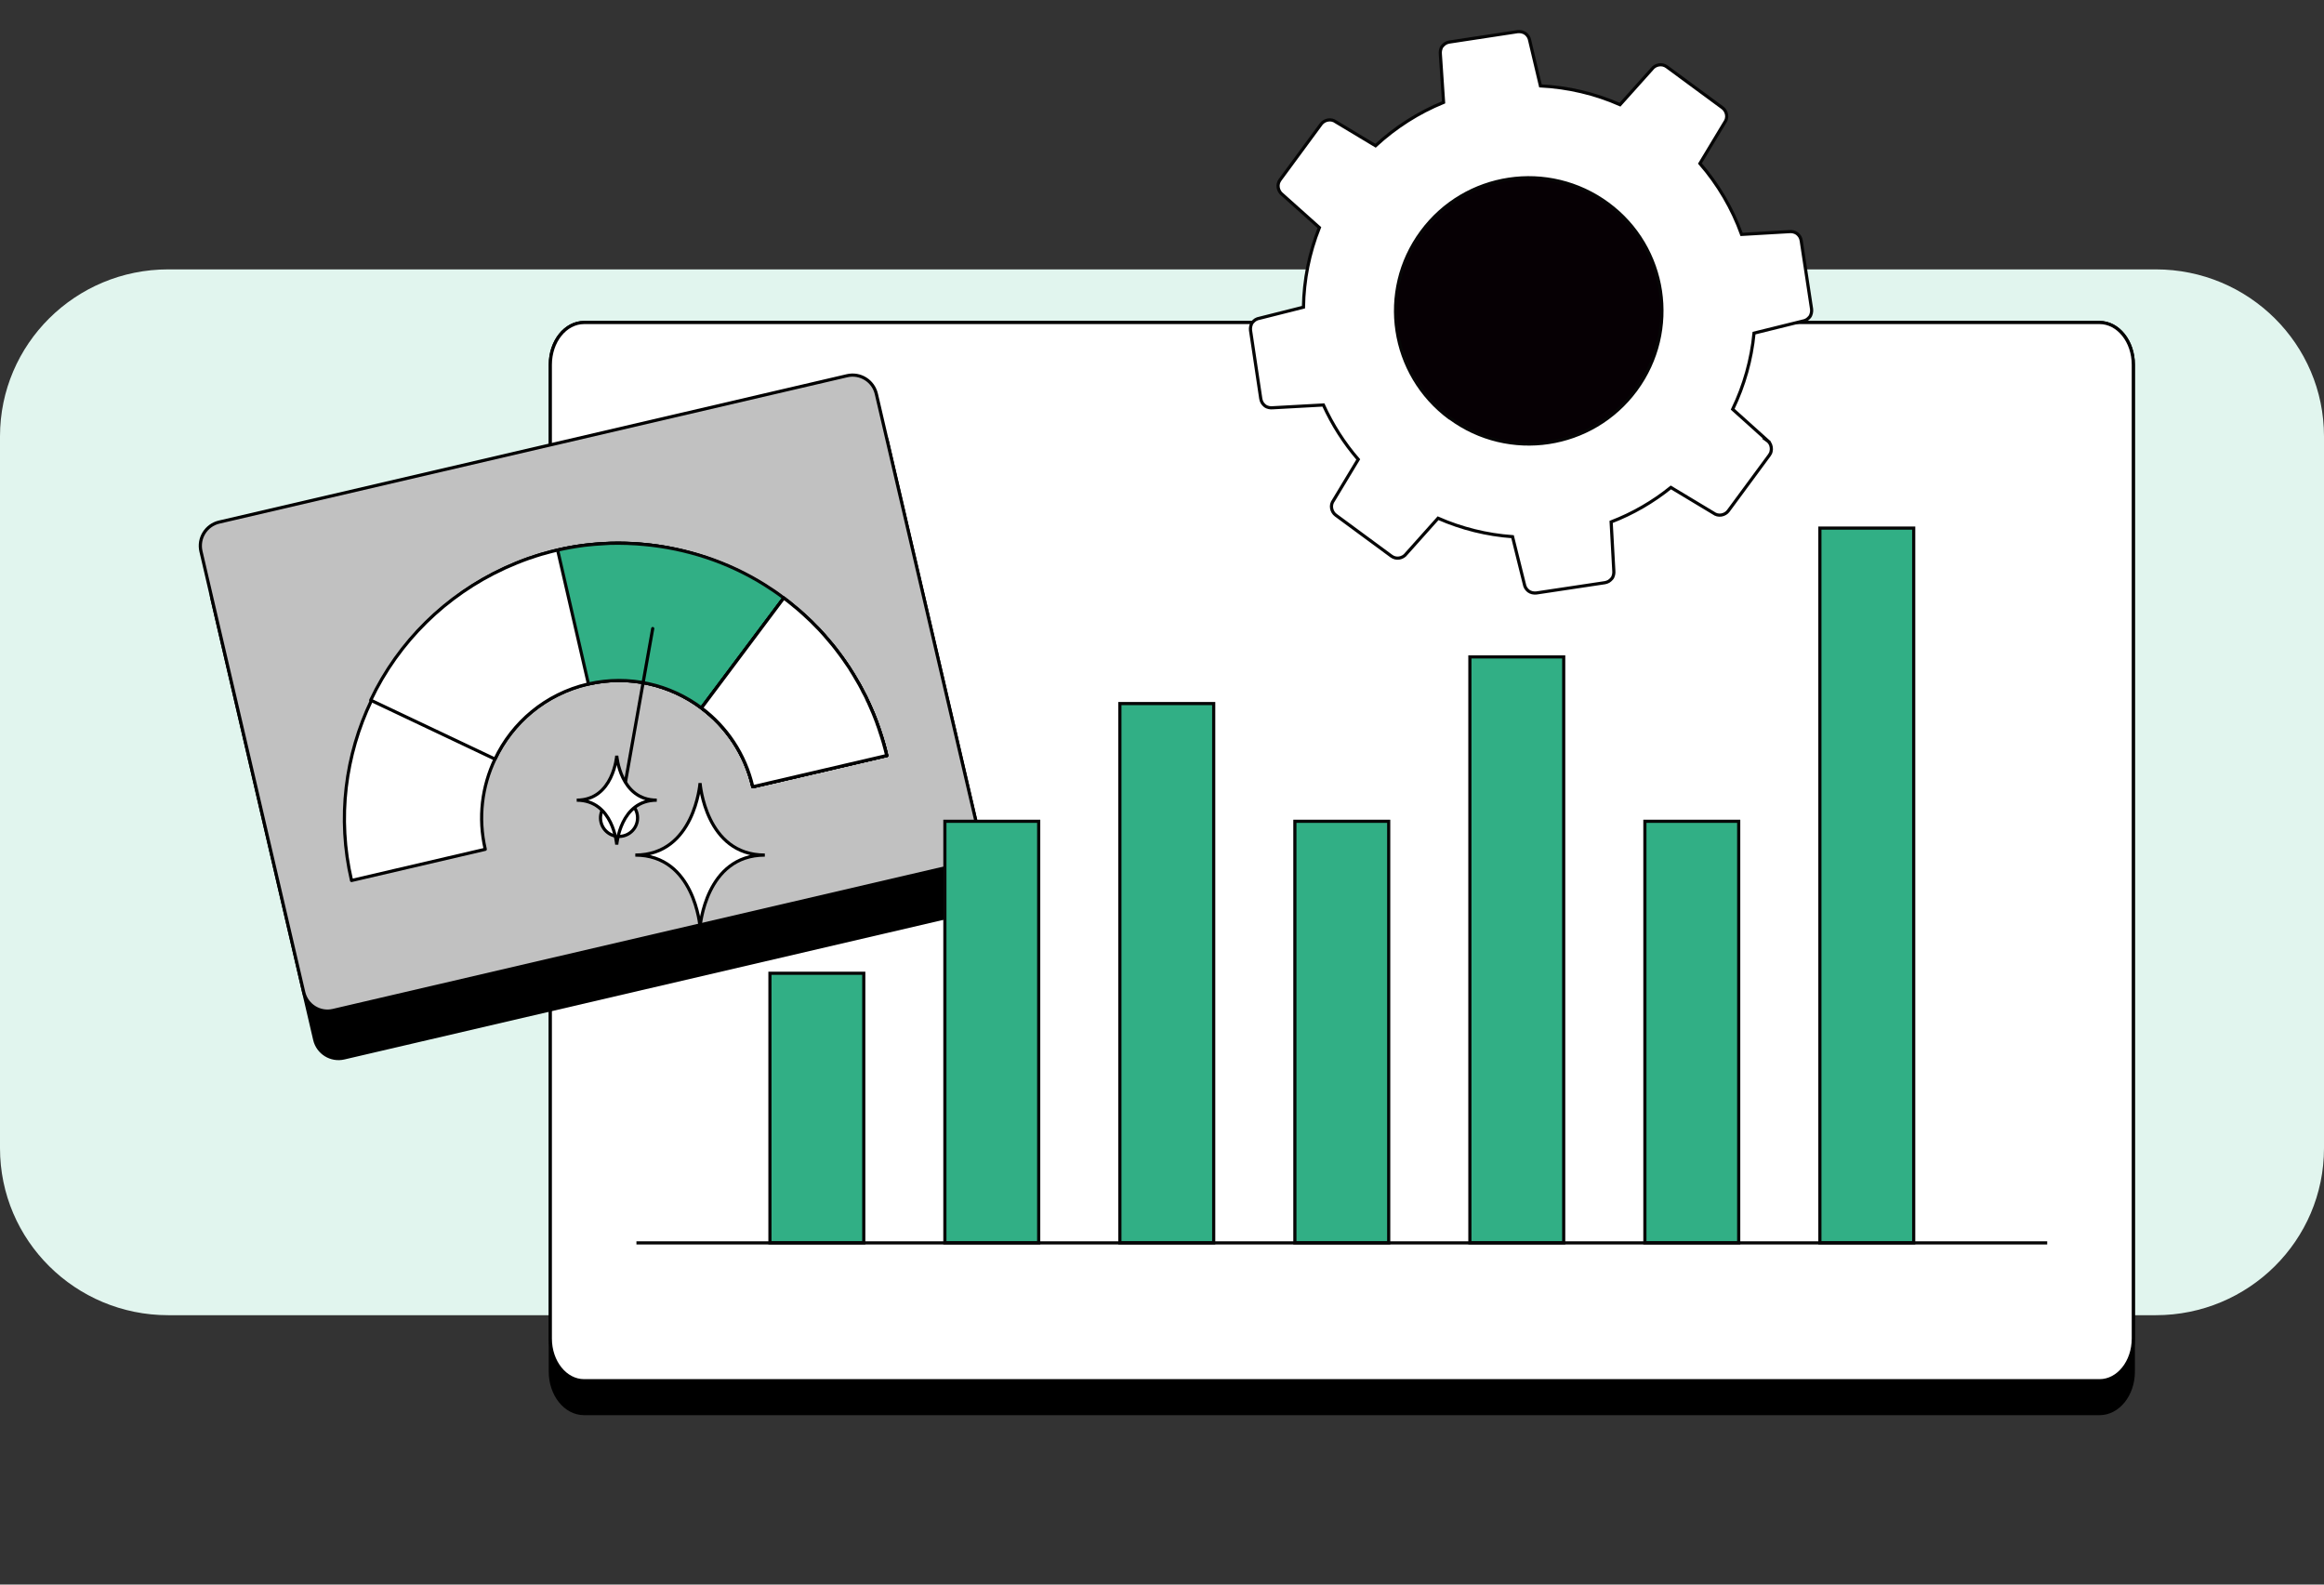 <svg xmlns="http://www.w3.org/2000/svg" width="440" height="300" viewBox="0 0 440 300" fill="none"><rect x="0" y="0" width="440" height="300" fill="#333333" stroke="none"/><path d="M408.145 51H31.855C14.262 51 0 65.153 0 82.611V217.389C0 234.847 14.262 249 31.855 249H408.145C425.738 249 440 234.847 440 217.389V82.611C440 65.153 425.738 51 408.145 51Z" fill="#E1F5EE"></path><path d="M397.504 61.057H110.587C107.056 61.057 104.192 64.607 104.192 68.987V259.696C104.192 264.076 107.056 267.627 110.587 267.627H397.504C401.036 267.627 403.899 264.076 403.899 259.696V68.987C403.899 64.607 401.036 61.057 397.504 61.057Z" fill="black" stroke="black" stroke-width="0.6" stroke-linecap="round" stroke-linejoin="round"></path><path d="M397.504 61.057H110.587C107.056 61.057 104.192 64.634 104.192 69.047V253.417C104.192 257.829 107.056 261.407 110.587 261.407H397.504C401.036 261.407 403.899 257.829 403.899 253.417V69.047C403.899 64.634 401.036 61.057 397.504 61.057Z" fill="white" stroke="black" stroke-width="0.6" stroke-linecap="round" stroke-linejoin="round"></path><path d="M162.457 80.12L43.585 107.826C41.1 108.405 39.556 110.889 40.135 113.374L59.588 196.839C60.167 199.324 62.651 200.869 65.136 200.29L184.008 172.584C186.493 172.005 188.038 169.521 187.459 167.036L168.005 83.57C167.426 81.085 164.942 79.541 162.457 80.12Z" fill="black" stroke="black" stroke-width="0.6" stroke-linecap="round" stroke-linejoin="round"></path><path d="M160.371 71.136L41.499 98.842C39.014 99.421 37.469 101.905 38.049 104.39L57.502 187.855C58.082 190.34 60.566 191.885 63.05 191.306L181.922 163.6C184.407 163.02 185.952 160.536 185.373 158.052L165.919 74.586C165.34 72.101 162.856 70.556 160.371 71.136Z" fill="#C1C1C1" stroke="black" stroke-width="0.6" stroke-linecap="round" stroke-linejoin="round"></path><path d="M167.878 143.045L142.537 148.949C141.09 142.731 137.54 137.569 132.806 134.032C126.902 129.613 119.16 127.713 111.406 129.488L111.305 129.513C103.274 131.388 96.98 136.802 93.719 143.713C91.264 148.861 90.484 154.803 91.869 160.77V160.795L66.553 166.699V166.674C63.784 154.841 65.395 142.907 70.317 132.635C75.441 121.796 84.278 112.795 95.481 107.609C95.532 107.571 95.595 107.546 95.658 107.521C96.4 107.193 97.118 106.879 97.861 106.577C98.641 106.262 99.459 105.947 100.252 105.67L100.416 105.632C101.109 105.381 101.813 105.154 102.531 104.94C102.77 104.865 103.009 104.802 103.236 104.751C103.941 104.55 104.671 104.348 105.401 104.185L105.59 104.147C107.264 103.757 108.951 103.467 110.638 103.253C124.322 101.529 137.779 105.418 148.34 113.311C154.496 117.894 159.67 123.861 163.333 130.847C163.673 131.477 163.988 132.106 164.303 132.773C164.378 132.924 164.454 133.063 164.517 133.214C164.643 133.466 164.743 133.705 164.844 133.957C165.02 134.322 165.159 134.674 165.31 135.027C165.398 135.241 165.486 135.429 165.562 135.656C165.612 135.794 165.675 135.933 165.725 136.071C165.914 136.499 166.052 136.915 166.191 137.355C166.229 137.406 166.241 137.456 166.254 137.519C166.367 137.834 166.493 138.174 166.594 138.488C166.846 139.206 167.047 139.911 167.261 140.616C167.488 141.421 167.702 142.252 167.89 143.071L167.878 143.045Z" fill="white" stroke="black" stroke-width="0.6" stroke-linecap="round" stroke-linejoin="round"></path><path d="M167.878 143.045L142.537 148.949C141.09 142.731 137.54 137.569 132.806 134.032C126.903 129.614 119.161 127.713 111.406 129.488L111.305 129.513C103.274 131.388 96.98 136.802 93.719 143.713L70.317 132.622L70.191 132.559C75.453 121.431 84.479 112.644 95.482 107.596C95.532 107.558 95.595 107.533 95.658 107.508C96.401 107.181 97.118 106.866 97.861 106.564C98.641 106.249 99.46 105.935 100.253 105.658L100.416 105.62C101.109 105.368 101.814 105.142 102.531 104.928C102.77 104.852 103.01 104.789 103.236 104.739C103.941 104.537 104.671 104.336 105.401 104.172L105.59 104.134C107.264 103.744 108.951 103.455 110.638 103.241C124.322 101.516 137.779 105.406 148.341 113.299C154.496 117.881 159.67 123.848 163.334 130.835C163.673 131.464 163.988 132.093 164.303 132.761C164.378 132.912 164.454 133.05 164.517 133.201C164.643 133.453 164.743 133.692 164.844 133.944C165.02 134.309 165.159 134.661 165.31 135.014C165.398 135.228 165.486 135.417 165.562 135.643C165.612 135.782 165.675 135.92 165.725 136.059C165.914 136.487 166.053 136.902 166.191 137.343C166.229 137.393 166.242 137.444 166.254 137.506C166.367 137.821 166.493 138.161 166.594 138.476C166.846 139.193 167.047 139.898 167.261 140.603C167.488 141.409 167.702 142.24 167.891 143.058L167.878 143.045Z" fill="white" stroke="black" stroke-width="0.6" stroke-linecap="round" stroke-linejoin="round"></path><path d="M148.403 113.223L148.328 113.299L132.806 134.032C126.902 129.614 119.148 127.725 111.406 129.488L105.577 104.147C107.251 103.757 108.951 103.467 110.638 103.241C111.909 103.09 113.181 102.989 114.452 102.926C114.792 102.901 115.144 102.876 115.497 102.863C116.567 102.838 117.637 102.838 118.707 102.876C119.311 102.888 119.915 102.926 120.52 102.964C120.973 102.989 121.426 103.039 121.879 103.077C129.936 103.807 137.778 106.35 144.765 110.718C146.024 111.499 147.232 112.33 148.403 113.223Z" fill="#31AF85" stroke="#060606" stroke-width="0.6" stroke-miterlimit="10"></path><path d="M167.877 143.045L142.524 148.949C141.076 142.743 137.539 137.569 132.806 134.032L148.327 113.299L148.403 113.223C148.403 113.223 148.428 113.236 148.428 113.248C148.944 113.626 149.422 113.991 149.901 114.394C150.064 114.532 150.241 114.658 150.379 114.797C150.769 115.086 151.147 115.439 151.525 115.754C152.041 116.219 152.557 116.673 153.061 117.163C153.438 117.503 153.791 117.843 154.143 118.221C154.445 118.51 154.76 118.825 155.05 119.14C155.729 119.845 156.371 120.6 157.001 121.355C157.378 121.796 157.769 122.249 158.109 122.702C158.587 123.307 159.027 123.911 159.481 124.528C159.732 124.868 159.959 125.195 160.186 125.547C160.45 125.912 160.702 126.29 160.941 126.68C161.382 127.36 161.797 128.053 162.2 128.757C162.552 129.311 162.854 129.89 163.156 130.457C163.194 130.532 163.232 130.595 163.257 130.658C163.396 130.91 163.522 131.162 163.647 131.414C163.748 131.602 163.849 131.804 163.95 131.993C164.075 132.244 164.189 132.496 164.289 132.761C164.378 132.912 164.453 133.038 164.503 133.201C164.629 133.453 164.73 133.68 164.831 133.944C164.994 134.284 165.145 134.661 165.297 135.014C165.385 135.228 165.473 135.417 165.548 135.643C165.599 135.782 165.649 135.92 165.712 136.059C165.888 136.487 166.039 136.902 166.178 137.343C166.216 137.393 166.228 137.444 166.241 137.494C166.354 137.821 166.48 138.148 166.568 138.476C166.82 139.193 167.034 139.898 167.235 140.591C167.474 141.396 167.688 142.227 167.877 143.045Z" fill="white" stroke="black" stroke-width="0.6" stroke-linecap="round" stroke-linejoin="round"></path><path d="M167.877 143.045L142.524 148.949C141.076 142.743 137.539 137.569 132.806 134.032L148.327 113.299L148.403 113.223C148.403 113.223 148.428 113.236 148.428 113.248C148.944 113.626 149.422 113.991 149.901 114.394C150.064 114.532 150.241 114.658 150.379 114.797C150.769 115.086 151.147 115.439 151.525 115.754C152.041 116.219 152.557 116.673 153.061 117.163C153.438 117.503 153.791 117.843 154.143 118.221C154.445 118.51 154.76 118.825 155.05 119.14C155.729 119.845 156.371 120.6 157.001 121.355C157.378 121.796 157.769 122.249 158.109 122.702C158.587 123.307 159.027 123.911 159.481 124.528C159.732 124.868 159.959 125.195 160.186 125.547C160.387 125.824 160.576 126.101 160.777 126.403C160.84 126.492 160.903 126.58 160.941 126.68C161.382 127.36 161.797 128.053 162.2 128.757C162.552 129.311 162.854 129.89 163.156 130.457C163.194 130.532 163.232 130.595 163.257 130.658C163.295 130.721 163.32 130.772 163.333 130.835C163.433 131.023 163.547 131.225 163.647 131.414C163.748 131.602 163.849 131.804 163.95 131.993C164.075 132.244 164.189 132.496 164.289 132.761C164.378 132.912 164.453 133.038 164.503 133.201C164.629 133.453 164.73 133.68 164.831 133.944C164.994 134.284 165.145 134.661 165.297 135.014C165.385 135.228 165.473 135.417 165.548 135.643C165.599 135.782 165.649 135.92 165.712 136.059C165.888 136.487 166.039 136.902 166.178 137.343C166.216 137.393 166.228 137.444 166.241 137.494C166.354 137.821 166.48 138.148 166.568 138.476C166.82 139.193 167.034 139.898 167.235 140.591C167.474 141.396 167.688 142.227 167.877 143.045Z" fill="white" stroke="black" stroke-width="0.6" stroke-linecap="round" stroke-linejoin="round"></path><path d="M120.62 154.048C121.06 155.936 119.89 157.824 118.001 158.265C116.113 158.705 114.225 157.535 113.784 155.646C113.344 153.758 114.514 151.87 116.403 151.429C118.291 150.989 120.179 152.159 120.62 154.048Z" fill="white" stroke="black" stroke-width="0.6" stroke-linecap="round" stroke-linejoin="round"></path><path d="M117.209 154.853L123.579 119.001" stroke="black" stroke-width="0.6" stroke-linecap="round" stroke-linejoin="round"></path><path d="M163.535 184.263H145.772V235.308H163.535V184.263Z" fill="#31AF85" stroke="#060606" stroke-width="0.6" stroke-miterlimit="10"></path><path d="M196.654 155.492H178.892V235.308H196.654V155.492Z" fill="#31AF85" stroke="#060606" stroke-width="0.6" stroke-miterlimit="10"></path><path d="M229.788 133.202H212.025V235.308H229.788V133.202Z" fill="#31AF85" stroke="#060606" stroke-width="0.6" stroke-miterlimit="10"></path><path d="M262.921 155.492H245.158V235.308H262.921V155.492Z" fill="#31AF85" stroke="#060606" stroke-width="0.6" stroke-miterlimit="10"></path><path d="M296.053 124.369H278.291V235.308H296.053V124.369Z" fill="#31AF85" stroke="#060606" stroke-width="0.6" stroke-miterlimit="10"></path><path d="M329.186 155.492H311.424V235.308H329.186V155.492Z" fill="#31AF85" stroke="#060606" stroke-width="0.6" stroke-miterlimit="10"></path><path d="M362.32 99.982H344.558V235.308H362.32V99.982Z" fill="#31AF85" stroke="#060606" stroke-width="0.6" stroke-miterlimit="10"></path><path d="M387.597 235.308H120.495" stroke="#060606" stroke-width="0.6" stroke-miterlimit="10"></path><path d="M334.556 83.333L328.049 77.481C330.233 72.961 331.608 68.07 332.089 63.07L341.281 60.8C341.543 60.756 341.805 60.669 342.023 60.538C342.242 60.407 342.438 60.21 342.613 60.014C342.787 59.817 342.875 59.555 342.94 59.293C343.006 59.031 343.006 58.769 342.984 58.507L341.019 45.559C340.975 45.297 340.888 45.035 340.757 44.817C340.626 44.599 340.429 44.38 340.233 44.227C340.036 44.075 339.774 43.965 339.512 43.9C339.25 43.834 338.988 43.834 338.726 43.856L329.731 44.38C327.962 39.468 325.276 34.904 321.848 30.952L326.521 23.201C326.848 22.764 326.979 22.24 326.892 21.716C326.805 21.192 326.521 20.712 326.106 20.406L315.582 12.655C315.145 12.327 314.621 12.196 314.075 12.284C313.551 12.371 313.071 12.655 312.765 13.07L306.717 19.817C301.957 17.721 296.848 16.52 291.652 16.258L289.621 7.699C289.577 7.437 289.49 7.175 289.359 6.956C289.228 6.738 289.031 6.519 288.835 6.367C288.638 6.214 288.376 6.105 288.114 6.039C287.852 5.974 287.59 5.974 287.328 5.995L274.402 7.961C274.14 8.004 273.878 8.092 273.66 8.223C273.442 8.354 273.245 8.55 273.071 8.747C272.896 8.943 272.809 9.205 272.743 9.467C272.678 9.729 272.678 9.991 272.699 10.253L273.311 19.38C268.551 21.323 264.206 24.096 260.429 27.59L252.939 23.092C252.503 22.764 251.979 22.633 251.433 22.721C250.909 22.808 250.428 23.092 250.123 23.507L242.372 34.031C242.044 34.467 241.913 34.991 242 35.516C242.088 36.039 242.372 36.52 242.786 36.825L249.795 43.092C247.874 47.895 246.869 52.983 246.782 58.158L238.463 60.254C238.201 60.297 237.939 60.385 237.721 60.516C237.502 60.647 237.306 60.843 237.131 61.04C236.957 61.236 236.869 61.498 236.804 61.76C236.738 62.022 236.738 62.284 236.76 62.546L238.703 75.494C238.747 75.756 238.834 76.018 238.965 76.236C239.096 76.455 239.271 76.651 239.489 76.826C239.708 77.001 239.948 77.088 240.21 77.153C240.472 77.219 240.734 77.219 240.996 77.197L250.559 76.673C252.262 80.407 254.468 83.878 257.153 86.979L252.481 94.73C252.153 95.167 252.022 95.691 252.11 96.215C252.197 96.739 252.481 97.219 252.896 97.525L263.42 105.276C263.857 105.604 264.381 105.735 264.926 105.647C265.45 105.56 265.931 105.276 266.236 104.861L272.263 98.114C276.739 100.079 281.499 101.259 286.368 101.608L288.595 110.56C288.638 110.822 288.726 111.084 288.857 111.302C288.988 111.521 289.184 111.739 289.381 111.892C289.577 112.045 289.839 112.154 290.101 112.219C290.363 112.285 290.625 112.285 290.887 112.263L303.835 110.32C304.097 110.276 304.359 110.189 304.577 110.058C304.796 109.927 304.992 109.73 305.167 109.534C305.342 109.337 305.429 109.075 305.495 108.813C305.56 108.551 305.56 108.289 305.538 108.027L305.036 98.813C309.119 97.241 312.94 95.036 316.346 92.285L324.403 97.132C324.84 97.459 325.364 97.59 325.91 97.503C326.434 97.416 326.914 97.132 327.22 96.717L334.993 86.171C335.146 85.953 335.277 85.713 335.32 85.451C335.386 85.189 335.386 84.927 335.342 84.643C335.298 84.381 335.211 84.119 335.058 83.9C334.905 83.682 334.731 83.485 334.512 83.333H334.556Z" fill="white" stroke="#060606" stroke-width="0.6" stroke-miterlimit="10"></path><path d="M274.489 79.141C285.69 87.416 301.476 85.014 309.729 73.813C317.983 62.612 315.625 46.826 304.402 38.572C293.179 30.319 277.415 32.677 269.139 43.9C260.864 55.123 263.266 70.887 274.467 79.162L274.489 79.141Z" fill="#060004" stroke="#060606" stroke-width="0.6" stroke-linejoin="round"></path><path d="M132.541 175.509C132.541 175.509 133.574 161.888 144.803 161.888C133.561 161.888 132.541 148.267 132.541 148.267C132.541 148.267 131.509 161.888 120.28 161.888C131.522 161.888 132.541 175.509 132.541 175.509Z" fill="white" stroke="black" stroke-width="0.6" stroke-miterlimit="10"></path><path d="M116.768 143.081C116.768 143.081 116.138 151.49 109.189 151.49C116.126 151.49 116.768 159.899 116.768 159.899C116.768 159.899 117.397 151.49 124.346 151.49C117.41 151.49 116.768 143.081 116.768 143.081Z" fill="white" stroke="black" stroke-width="0.6" stroke-miterlimit="10"></path></svg>